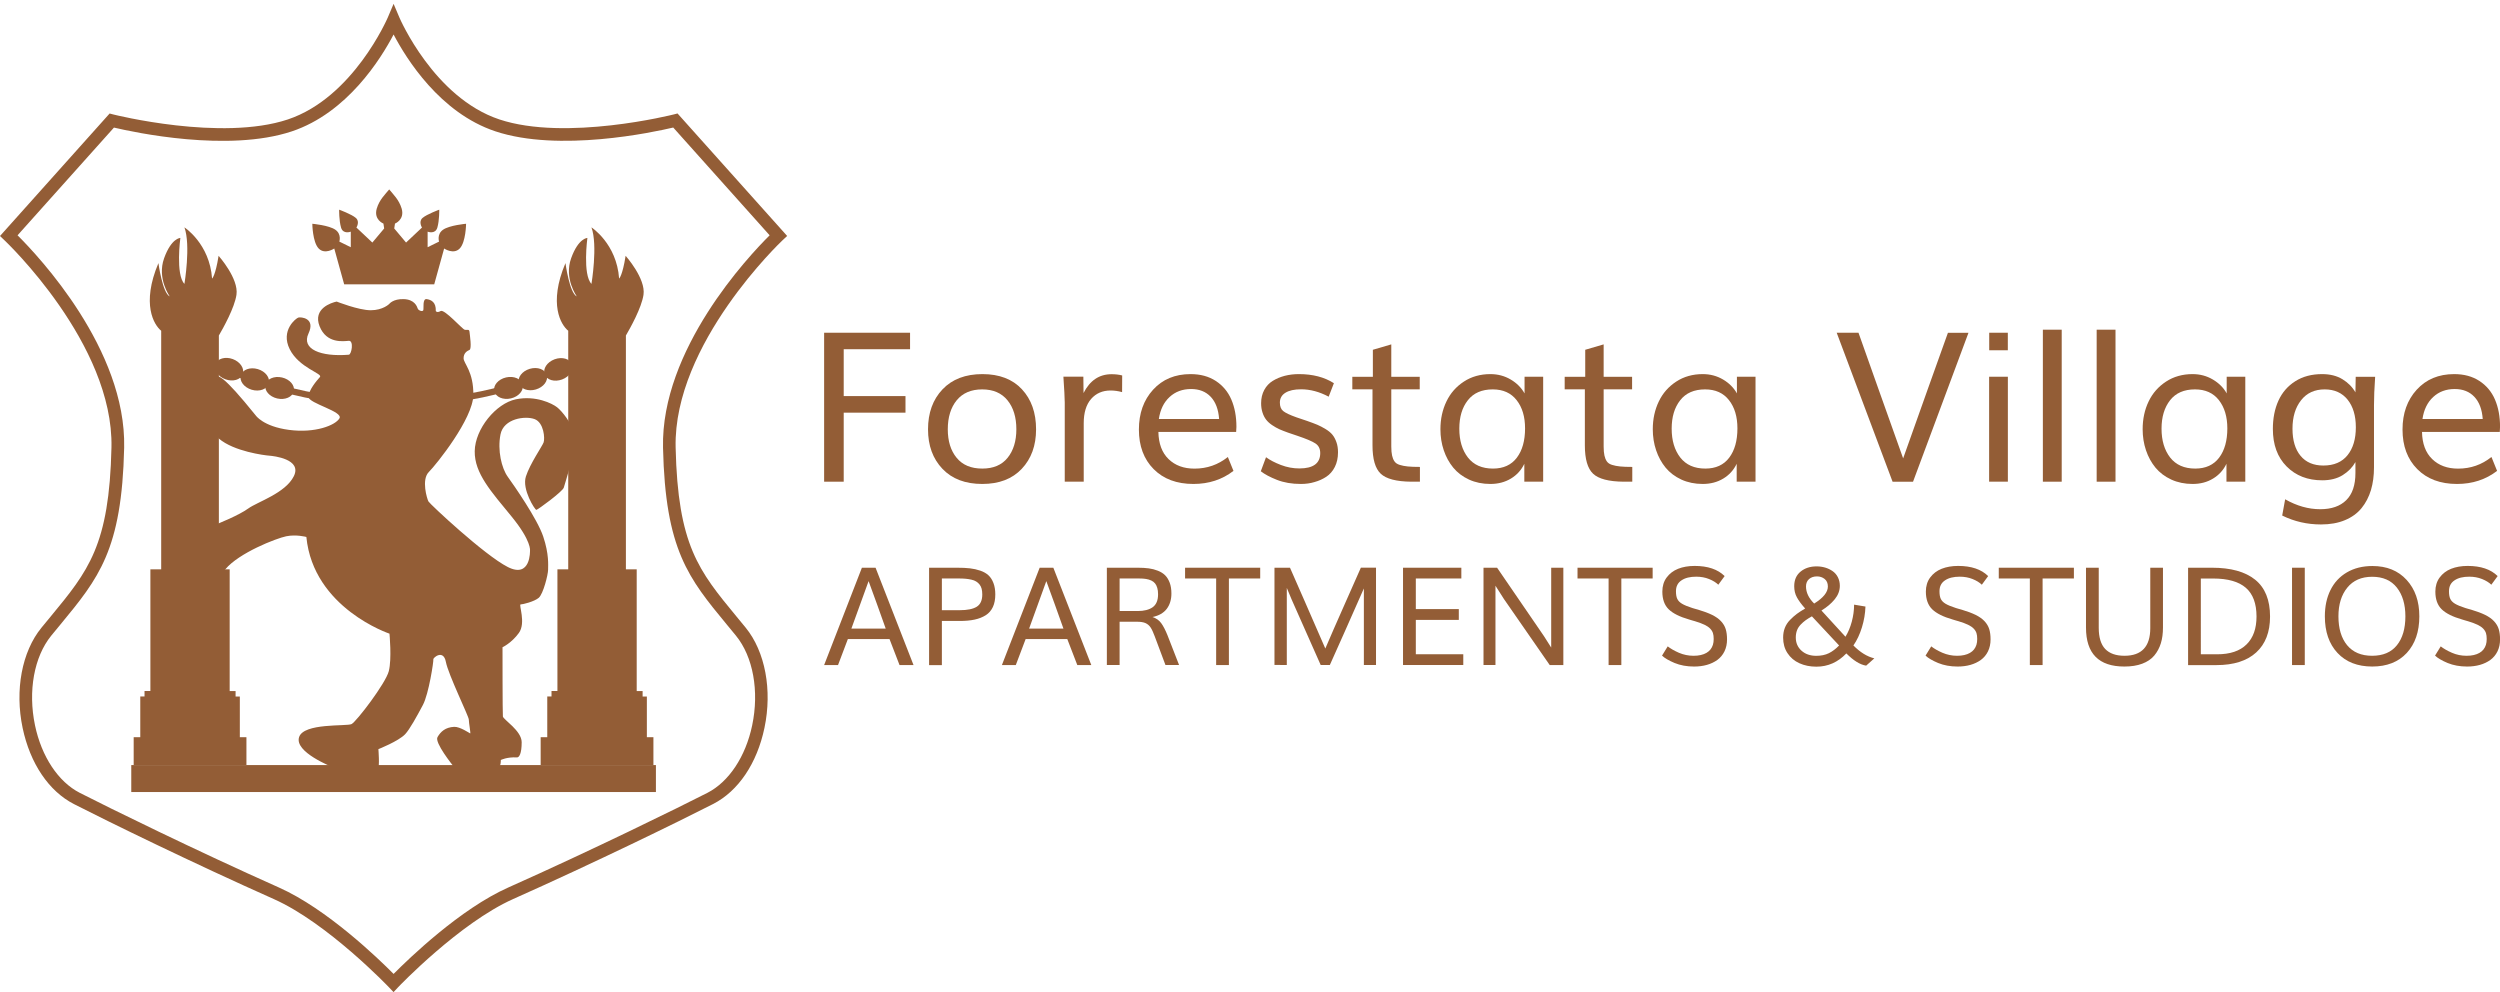 <?xml version="1.0" encoding="utf-8"?>
<!-- Generator: Adobe Illustrator 25.0.0, SVG Export Plug-In . SVG Version: 6.00 Build 0)  -->
<svg version="1.1" xmlns="http://www.w3.org/2000/svg" xmlns:xlink="http://www.w3.org/1999/xlink" x="0px" y="0px"
	 viewBox="0 0 541.42 214.86" style="enable-background:new 0 0 541.42 214.86;" xml:space="preserve">
<g fill="#935d36" id="badge">
	<g>
		<path class="st0" d="M85.23,214.86l-0.99-1.04c-0.13-0.14-13.31-13.93-24.92-19.1c-17.44-7.77-35.81-16.75-43.3-20.58
			c-5.45-2.79-9.5-8.8-11.12-16.49c-1.72-8.2-0.16-16.51,4.07-21.7l1.97-2.39c8.21-9.95,12.73-15.43,13.2-36.65
			c0.5-22.46-22.94-44.66-23.18-44.88L0,51.11l23.74-26.53l0.8,0.21c0.23,0.06,23.4,5.87,37.79,1.08
			C76.51,21.13,83.9,3.97,83.98,3.8l1.26-2.97l1.26,2.97c0.07,0.17,7.47,17.33,21.64,22.06c14.4,4.8,37.56-1.02,37.79-1.08l0.8-0.21
			l23.74,26.53l-0.97,0.91c-0.24,0.22-23.69,22.42-23.18,44.88c0.48,21.22,5,26.7,13.2,36.65l1.97,2.39
			c4.23,5.19,5.79,13.51,4.07,21.7c-1.61,7.69-5.66,13.7-11.12,16.49c-7.49,3.83-25.87,12.81-43.3,20.58
			c-11.61,5.18-24.79,18.96-24.92,19.1L85.23,214.86z M3.8,50.96c4.59,4.56,23.56,24.73,23.09,46c-0.5,22.17-5.52,28.25-13.83,38.32
			l-1.96,2.38c-3.72,4.57-5.07,12.01-3.52,19.42c1.42,6.78,5.04,12.24,9.69,14.62c6.3,3.22,25.14,12.48,43.17,20.52
			c10.36,4.62,21.46,15.33,24.8,18.7c3.34-3.37,14.44-14.08,24.8-18.7c18.03-8.04,36.87-17.3,43.17-20.52
			c4.64-2.38,8.27-7.84,9.69-14.62c1.55-7.41,0.21-14.85-3.52-19.42l-1.96-2.38c-8.31-10.07-13.33-16.16-13.83-38.32
			c-0.48-21.27,18.49-41.44,23.09-46L145.8,27.62c-4.36,1.03-24.76,5.41-38.52,0.82c-12-4-19.28-15.7-22.04-20.97
			C82.48,12.75,75.2,24.44,63.2,28.45c-13.77,4.59-34.16,0.21-38.52-0.82L3.8,50.96z"/>
		<g>
			<rect x="28.43" y="165.69" class="st0" width="113.62" height="5.84"/>
			<g>
				<path class="st0" d="M51.94,159.66v-8.82h-0.92v-1.18h-1.28V123.3h-2.34V72.66c0.96-1.65,3.39-5.99,3.81-8.81
					c0.53-3.52-3.87-8.45-3.87-8.45c-0.7,4.4-1.41,4.93-1.41,4.93c-0.53-7.57-5.99-11.09-5.99-11.09c1.41,3.87,0,12.24,0,12.24
					c-1.94-2.02-0.88-9.95-0.88-9.95s-1.94,0-3.52,4.4c-1.58,4.4,1.23,8.27,1.23,8.27c-1.58-0.7-2.46-7.22-2.46-7.22
					c-3.75,8.88-0.95,13.41,0.6,14.65v51.67h-2.34v26.35H31.3v1.18h-0.92v8.82h-1.43v6.02h24.42v-6.02H51.94z"/>
				<path class="st0" d="M140.09,159.66v-8.82h-0.92v-1.18h-1.28V123.3h-2.34V72.66c0.96-1.65,3.39-5.99,3.81-8.81
					c0.53-3.52-3.87-8.45-3.87-8.45c-0.7,4.4-1.41,4.93-1.41,4.93c-0.53-7.57-5.99-11.09-5.99-11.09c1.41,3.87,0,12.24,0,12.24
					c-1.94-2.02-0.88-9.95-0.88-9.95s-1.94,0-3.52,4.4c-1.58,4.4,1.23,8.27,1.23,8.27c-1.58-0.7-2.46-7.22-2.46-7.22
					c-3.75,8.88-0.95,13.41,0.6,14.65v51.67h-2.34v26.35h-1.28v1.18h-0.92v8.82h-1.43v6.02h24.42v-6.02H140.09z"/>
			</g>
			<path class="st0" d="M95.94,49.76c-1.38,0.98-0.85,2.56-0.85,2.56l-2.48,1.22v-3.37c0,0,1.66,0.66,2.11-0.89
				c0.45-1.55,0.41-3.87,0.41-3.87s-2.68,0.98-3.62,1.79c-0.93,0.81-0.12,2.08-0.12,2.08l-3.45,3.25l-2.56-3.05l0.16-1.06
				c0,0,2.14-0.83,1.45-3.24c-0.59-1.96-1.82-3.06-2.7-4.16c-0.89,1.1-2.11,2.2-2.7,4.16c-0.69,2.41,1.45,3.24,1.45,3.24l0.16,1.06
				l-2.56,3.05l-3.45-3.25c0,0,0.81-1.27-0.12-2.08c-0.93-0.81-3.62-1.79-3.62-1.79s-0.04,2.32,0.41,3.87
				c0.45,1.55,2.11,0.89,2.11,0.89v3.37l-2.48-1.22c0,0,0.53-1.59-0.85-2.56c-1.38-0.98-5-1.3-5-1.3s0.04,3.98,1.38,5.36
				c1.34,1.38,3.37,0,3.37,0l2.15,7.76h9.75h9.75l2.15-7.76c0,0,2.03,1.38,3.37,0c1.34-1.38,1.38-5.36,1.38-5.36
				S97.32,48.78,95.94,49.76z"/>
			<path class="st0" d="M72.91,65.31c0,0,4.75,1.88,7.38,1.88c2.64,0,4-1.36,4-1.36s0.83-1.13,3.16-1.05
				c2.33,0.08,2.86,1.58,3.01,2.03c0.15,0.45,1.05,0.75,1.21,0.38c0.15-0.38-0.23-2.57,0.75-2.41s2.03,0.65,1.96,2.58
				c0,0,0.23,0.47,1.05,0s4.67,3.9,5.2,4.05s0.98-0.23,1.05,0.45s0.53,3.69,0,3.92c-0.53,0.23-1.28,0.68-1.28,1.81
				c0,1.13,2.18,2.86,2.11,7.98c-0.08,5.12-7.98,14.99-9.64,16.65c-1.66,1.66-0.38,5.84-0.08,6.38c0.3,0.55,12.13,11.63,17.17,14.19
				s4.82-3.55,4.82-3.55s0.38-2.03-3.99-7.38s-8.06-9.34-7.98-14.16s4.59-10.32,8.89-11.22c4.29-0.9,7.91,0.9,8.96,1.73
				c1.05,0.83,3.16,3.41,3.77,5.88c0.6,2.48-2.11,10.69-2.33,11.51c-0.23,0.83-5.65,4.82-5.95,4.82c-0.3,0-3.16-4.44-2.26-7.23
				c0.9-2.79,3.54-6.55,3.84-7.38c0.3-0.83,0.08-4.29-1.96-5.05c-2.03-0.75-6.7-0.13-7.38,3.32c-0.68,3.46,0.23,7.3,1.58,9.18
				s6.4,9.11,7.68,12.95c1.28,3.84,1.05,6.16,1.05,7.19c0,1.02-1.05,5.24-2.03,6.07c-0.98,0.83-3.46,1.43-3.92,1.43
				s1.21,3.99-0.38,6.18s-3.54,3.09-3.54,3.09s0,14.31,0.08,14.99s4.07,3.09,4.07,5.57c0,2.49-0.54,3.33-1.02,3.3
				c-2.19-0.12-3.5,0.56-3.5,0.56s0.07,1.41-0.53,1.48c-0.6,0.08-9.34,0.4-9.64,0s-4.22-5.25-3.54-6.43
				c0.68-1.18,1.69-2.14,3.62-2.23c1.22-0.06,3.31,1.36,3.46,1.43s-0.3-2.33-0.3-3.01c0-0.68-4.44-9.72-4.97-12.5
				s-2.79-0.9-2.71-0.53c0.08,0.38-0.98,7.46-2.26,9.87c-1.28,2.41-2.86,5.29-3.84,6.33c-1.45,1.53-5.8,3.24-5.8,3.24
				s0.3,3.86-0.08,4.04c-0.38,0.18-9.04,0.27-9.57,0s-8.55-3.39-7.53-6.63c0.98-3.14,10.32-2.31,11.37-2.84
				c1.05-0.53,7.38-8.81,8.06-11.45c0.68-2.64,0.15-8.13,0.15-8.13s-16.49-5.5-18-20.94c0,0-2.18-0.6-4.37-0.15
				c-2.18,0.45-10.24,3.6-13.18,7.15s-3.88-9.03-2.64-9.48c1.24-0.45,5.65-2.26,7.61-3.69s8.06-3.31,9.87-7
				c1.81-3.69-4.37-4.37-5.35-4.44s-7.61-0.9-10.88-3.69c-3.28-2.79-1.88-13.56-0.94-13.56s1.66-0.45,8.89,8.51
				c0,0,1.58,2.41,7.23,3.16c5.65,0.75,10.02-0.98,10.92-2.49s-6.7-3.24-6.7-4.67s1.8-3.54,2.48-4.29c0.68-0.75-4.52-1.96-6.55-6.03
				c-2.03-4.07,1.36-6.7,1.88-6.85c0.53-0.15,3.78,0.08,2.19,3.46s2.64,5.08,8.73,4.59c0.61-0.05,1.13-3.09,0-3.01
				s-4.82,0.68-6.33-3.16C67.71,66.82,71.78,65.54,72.91,65.31z"/>
			<path class="st0" d="M71.12,86.94c-13.89-1.78-26.43-8.3-26.55-8.37l0.64-1.21c0.12,0.06,12.45,6.47,26.09,8.22L71.12,86.94z"/>

				<ellipse transform="matrix(0.347 -0.938 0.938 0.347 -42.615 98.726)" class="st0" cx="49.6" cy="79.97" rx="2.33" ry="3.15"/>

				<ellipse transform="matrix(0.284 -0.959 0.959 0.284 -39.267 111.73)" class="st0" cx="55.15" cy="82.15" rx="2.33" ry="3.15"/>

				<ellipse transform="matrix(0.225 -0.975 0.975 0.225 -34.971 124.087)" class="st0" cx="60.48" cy="84.02" rx="2.33" ry="3.15"/>
			<path class="st0" d="M99.37,86.94c13.89-1.78,26.43-8.3,26.55-8.37l-0.64-1.21c-0.12,0.06-12.45,6.47-26.09,8.22L99.37,86.94z"/>

				<ellipse transform="matrix(0.938 -0.347 0.347 0.938 -20.242 46.938)" class="st0" cx="120.9" cy="79.97" rx="3.15" ry="2.33"/>

				<ellipse transform="matrix(0.959 -0.284 0.284 0.959 -18.561 36.088)" class="st0" cx="115.35" cy="82.15" rx="3.15" ry="2.33"/>

				<ellipse transform="matrix(0.975 -0.225 0.225 0.975 -16.055 26.846)" class="st0" cx="110.02" cy="84.02" rx="3.15" ry="2.33"/>
		</g>
	</g>
</g>
<g fill="#935d36" id="top">
	<g>
		<path class="st0" d="M178.48,104.32V72.06h18.61v3.57h-14.37v10.15h13.38v3.59h-13.38v14.95H178.48z"/>
		<path class="st0" d="M212.73,104.81c-3.67,0-6.55-1.09-8.63-3.28c-2.08-2.18-3.12-5.04-3.12-8.55c0-3.57,1.05-6.46,3.14-8.66
			c2.09-2.2,4.97-3.3,8.65-3.3c3.66,0,6.52,1.1,8.55,3.29c2.04,2.19,3.06,5.09,3.06,8.67c0,3.52-1.04,6.37-3.1,8.55
			C219.22,103.72,216.37,104.81,212.73,104.81z M212.73,101.48c2.4,0,4.22-0.77,5.48-2.33s1.9-3.61,1.9-6.18
			c0-2.61-0.64-4.71-1.92-6.28c-1.28-1.57-3.1-2.36-5.48-2.36c-2.39,0-4.23,0.79-5.52,2.36c-1.28,1.57-1.93,3.67-1.93,6.28
			c0,2.57,0.64,4.63,1.92,6.18C208.46,100.71,210.31,101.48,212.73,101.48z"/>
		<path class="st0" d="M230.59,104.32V87.17c0-0.5-0.03-1.22-0.08-2.15c-0.05-0.93-0.1-1.74-0.15-2.42l-0.06-1.02h4.32l0.04,3.54
			c1.38-2.72,3.4-4.08,6.07-4.08c0.84,0,1.61,0.09,2.3,0.27l-0.02,3.61c-0.87-0.24-1.7-0.35-2.5-0.35c-1.74,0-3.14,0.61-4.21,1.83
			c-1.06,1.22-1.6,2.97-1.6,5.26v12.65H230.59z"/>
		<path class="st0" d="M258.46,104.81c-3.62,0-6.49-1.07-8.62-3.22c-2.13-2.15-3.19-5-3.19-8.56c0-3.5,1.02-6.38,3.07-8.63
			c2.05-2.25,4.75-3.38,8.12-3.38c2.13,0,3.94,0.49,5.46,1.48c1.51,0.99,2.64,2.33,3.37,4.03c0.73,1.7,1.1,3.67,1.1,5.92
			c0,0.28-0.02,0.64-0.06,1.09h-16.84c0.05,2.54,0.78,4.5,2.2,5.88c1.42,1.38,3.29,2.07,5.62,2.07c2.72,0,5.12-0.84,7.22-2.52
			l1.22,3.01C264.69,103.86,261.8,104.81,258.46,104.81z M250.97,90.74h13.05c-0.15-2.08-0.75-3.68-1.82-4.81
			c-1.06-1.12-2.48-1.68-4.25-1.68c-1.86,0-3.42,0.58-4.66,1.73C252.04,87.13,251.27,88.72,250.97,90.74z"/>
		<path class="st0" d="M281.73,104.81c-1.97,0-3.7-0.3-5.19-0.89c-1.5-0.59-2.66-1.21-3.49-1.86l1.13-3.04
			c0.84,0.62,1.92,1.18,3.22,1.68c1.31,0.5,2.64,0.75,4,0.75c3.01,0,4.52-1.11,4.52-3.32c0-0.93-0.34-1.62-1.02-2.08
			c-0.68-0.46-2-1.02-3.96-1.68l-1.95-0.66c-0.75-0.27-1.39-0.52-1.92-0.75c-0.52-0.24-1.05-0.54-1.58-0.9
			c-0.53-0.36-0.96-0.75-1.29-1.18c-0.32-0.42-0.59-0.93-0.78-1.53c-0.2-0.6-0.3-1.27-0.3-2.03c0-1.08,0.23-2.03,0.68-2.87
			s1.07-1.49,1.85-1.97c0.78-0.48,1.65-0.84,2.59-1.09c0.95-0.24,1.97-0.37,3.06-0.37c3,0,5.53,0.66,7.58,1.97l-1.13,2.92
			c-1.99-1.06-3.99-1.6-5.98-1.6c-1.46,0-2.59,0.25-3.39,0.75c-0.8,0.5-1.2,1.21-1.2,2.13c0,0.83,0.24,1.44,0.72,1.83
			c0.48,0.39,1.43,0.85,2.87,1.36c1.28,0.43,2.05,0.69,2.28,0.77c0.93,0.32,1.68,0.61,2.24,0.84c0.56,0.24,1.16,0.55,1.8,0.94
			c0.64,0.39,1.13,0.8,1.48,1.23c0.35,0.43,0.63,0.96,0.86,1.61c0.23,0.64,0.34,1.37,0.34,2.18c0,1.21-0.23,2.27-0.69,3.18
			c-0.46,0.91-1.08,1.62-1.86,2.13c-0.78,0.51-1.63,0.89-2.55,1.14C283.76,104.68,282.77,104.81,281.73,104.81z"/>
		<path class="st0" d="M307.51,104.32h-1.88c-3.22-0.03-5.43-0.61-6.61-1.73c-1.19-1.12-1.78-3.17-1.78-6.14V84.32h-4.37v-2.72h4.45
			v-5.85l3.99-1.17v7.02h6.16v2.72h-6.16v12.36c0,0.81,0.06,1.47,0.17,1.97c0.11,0.5,0.28,0.93,0.52,1.27
			c0.24,0.35,0.61,0.6,1.13,0.76c0.52,0.16,1.1,0.28,1.75,0.34c0.64,0.07,1.53,0.1,2.63,0.1V104.32z"/>
		<path class="st0" d="M322.76,104.81c-1.7,0-3.24-0.32-4.62-0.95c-1.38-0.64-2.52-1.5-3.41-2.58c-0.89-1.09-1.58-2.34-2.06-3.77
			c-0.48-1.42-0.72-2.94-0.72-4.55c0-2.22,0.44-4.22,1.3-6.01c0.86-1.8,2.12-3.23,3.78-4.31c1.65-1.08,3.57-1.62,5.74-1.62
			c1.61,0,3.08,0.39,4.4,1.17c1.32,0.78,2.32,1.79,3,3.01v-3.61h4.03v22.73h-4.08v-3.88c-0.65,1.36-1.62,2.43-2.9,3.2
			C325.93,104.42,324.44,104.81,322.76,104.81z M323.33,101.48c2.26,0,3.99-0.79,5.17-2.36c1.19-1.57,1.78-3.69,1.78-6.35
			c0-2.51-0.6-4.55-1.82-6.1c-1.21-1.56-2.94-2.34-5.18-2.34c-2.36,0-4.16,0.78-5.39,2.35c-1.24,1.57-1.85,3.62-1.85,6.16
			c0,2.56,0.62,4.63,1.86,6.24C319.15,100.68,320.96,101.48,323.33,101.48z"/>
		<path class="st0" d="M353.5,104.32h-1.88c-3.22-0.03-5.43-0.61-6.61-1.73c-1.19-1.12-1.78-3.17-1.78-6.14V84.32h-4.37v-2.72h4.45
			v-5.85l3.99-1.17v7.02h6.16v2.72h-6.16v12.36c0,0.81,0.06,1.47,0.17,1.97c0.11,0.5,0.28,0.93,0.52,1.27
			c0.24,0.35,0.61,0.6,1.13,0.76c0.52,0.16,1.1,0.28,1.75,0.34c0.64,0.07,1.53,0.1,2.63,0.1V104.32z"/>
		<path class="st0" d="M368.75,104.81c-1.7,0-3.24-0.32-4.62-0.95c-1.38-0.64-2.52-1.5-3.41-2.58c-0.89-1.09-1.58-2.34-2.06-3.77
			c-0.48-1.42-0.72-2.94-0.72-4.55c0-2.22,0.44-4.22,1.3-6.01c0.86-1.8,2.12-3.23,3.78-4.31c1.65-1.08,3.57-1.62,5.74-1.62
			c1.61,0,3.08,0.39,4.4,1.17c1.32,0.78,2.32,1.79,3,3.01v-3.61h4.03v22.73h-4.08v-3.88c-0.65,1.36-1.62,2.43-2.9,3.2
			C371.92,104.42,370.43,104.81,368.75,104.81z M369.32,101.48c2.26,0,3.99-0.79,5.17-2.36c1.19-1.57,1.78-3.69,1.78-6.35
			c0-2.51-0.6-4.55-1.82-6.1c-1.21-1.56-2.94-2.34-5.18-2.34c-2.36,0-4.16,0.78-5.39,2.35c-1.24,1.57-1.85,3.62-1.85,6.16
			c0,2.56,0.62,4.63,1.86,6.24C365.14,100.68,366.95,101.48,369.32,101.48z"/>
		<path class="st0" d="M409.87,104.32l-12.1-32.26h4.72c0.27,0.74,1.62,4.56,4.07,11.48c2.44,6.91,4.31,12.16,5.6,15.73
			c1.27-3.6,3.13-8.83,5.57-15.66c2.44-6.84,3.82-10.69,4.13-11.54h4.45l-12.01,32.26H409.87z"/>
		<path class="st0" d="M430.78,104.32V81.59h4.06v22.73H430.78z M430.8,75.85v-3.79h4.03v3.79H430.8z"/>
		<path class="st0" d="M442.42,104.32V71.4h4.08v32.92H442.42z"/>
		<path class="st0" d="M454.07,104.32V71.4h4.08v32.92H454.07z"/>
		<path class="st0" d="M474.85,104.81c-1.7,0-3.24-0.32-4.62-0.95c-1.39-0.64-2.52-1.5-3.42-2.58c-0.89-1.09-1.58-2.34-2.06-3.77
			c-0.48-1.42-0.72-2.94-0.72-4.55c0-2.22,0.43-4.22,1.29-6.01c0.86-1.8,2.12-3.23,3.78-4.31c1.65-1.08,3.57-1.62,5.74-1.62
			c1.61,0,3.07,0.39,4.39,1.17c1.32,0.78,2.33,1.79,3,3.01v-3.61h4.03v22.73h-4.08v-3.88c-0.65,1.36-1.62,2.43-2.9,3.2
			C478.01,104.42,476.53,104.81,474.85,104.81z M475.42,101.48c2.26,0,3.98-0.79,5.17-2.36c1.19-1.57,1.78-3.69,1.78-6.35
			c0-2.51-0.61-4.55-1.82-6.1c-1.21-1.56-2.94-2.34-5.19-2.34c-2.36,0-4.16,0.78-5.39,2.35c-1.23,1.57-1.85,3.62-1.85,6.16
			c0,2.56,0.62,4.63,1.86,6.24C471.23,100.68,473.05,101.48,475.42,101.48z"/>
		<path class="st0" d="M502.65,113.58c-2.99,0-5.79-0.64-8.4-1.93l0.64-3.52c2.51,1.43,5.04,2.15,7.6,2.15
			c2.42,0,4.3-0.65,5.62-1.95c1.33-1.3,2-3.26,2-5.89v-2.37c-0.64,1.14-1.56,2.08-2.76,2.83c-1.2,0.75-2.69,1.12-4.44,1.12
			c-3.14,0-5.71-1-7.7-3c-1.99-2-2.98-4.71-2.98-8.12c0-2.32,0.4-4.36,1.21-6.14c0.81-1.77,2.02-3.17,3.65-4.2
			c1.62-1.03,3.56-1.54,5.8-1.54c1.73,0,3.2,0.37,4.41,1.11c1.21,0.74,2.15,1.68,2.81,2.84l0.06-3.37h4.21
			c-0.17,2.45-0.25,4.49-0.25,6.11v13.51c0,1.8-0.22,3.44-0.66,4.92c-0.45,1.48-1.12,2.78-2.03,3.9c-0.91,1.12-2.11,1.99-3.6,2.61
			C506.37,113.27,504.63,113.58,502.65,113.58z M503.16,100.82c2.3,0,4.05-0.75,5.25-2.25c1.2-1.5,1.79-3.51,1.79-6.04
			c0-2.5-0.6-4.49-1.78-5.97c-1.19-1.48-2.85-2.23-4.97-2.23c-2.17,0-3.88,0.78-5.11,2.35c-1.24,1.57-1.86,3.62-1.86,6.16
			c0,2.53,0.59,4.49,1.75,5.88C499.39,100.12,501.04,100.82,503.16,100.82z"/>
		<path class="st0" d="M532.12,104.81c-3.62,0-6.49-1.07-8.62-3.22c-2.13-2.15-3.19-5-3.19-8.56c0-3.5,1.02-6.38,3.07-8.63
			c2.05-2.25,4.75-3.38,8.12-3.38c2.13,0,3.94,0.49,5.46,1.48c1.51,0.99,2.64,2.33,3.37,4.03c0.73,1.7,1.1,3.67,1.1,5.92
			c0,0.28-0.02,0.64-0.06,1.09h-16.84c0.05,2.54,0.78,4.5,2.2,5.88c1.42,1.38,3.29,2.07,5.62,2.07c2.72,0,5.12-0.84,7.22-2.52
			l1.22,3.01C538.34,103.86,535.45,104.81,532.12,104.81z M524.63,90.74h13.05c-0.15-2.08-0.75-3.68-1.82-4.81
			c-1.06-1.12-2.48-1.68-4.25-1.68c-1.86,0-3.42,0.58-4.66,1.73C525.7,87.13,524.93,88.72,524.63,90.74z"/>
	</g>
</g>
<g fill="#935d36" id="bottom">
	<g>
		<path class="st0" d="M178.48,144.03l8.18-21.08h2.96l8.22,21.08h-3.03l-2.17-5.63h-9.02l-2.13,5.63H178.48z M184.38,136.14h7.44
			c-1.23-3.47-2.46-6.9-3.71-10.29C186.86,129.29,185.61,132.72,184.38,136.14z"/>
		<path class="st0" d="M201.21,144.03v-21.08h6.07c1.06,0,1.98,0.04,2.77,0.13c0.79,0.09,1.54,0.26,2.27,0.51
			c0.72,0.25,1.31,0.59,1.76,1.01c0.45,0.42,0.81,0.98,1.07,1.67c0.27,0.7,0.4,1.52,0.4,2.46c0,1.06-0.17,1.97-0.52,2.72
			c-0.35,0.75-0.86,1.35-1.54,1.78c-0.68,0.43-1.48,0.75-2.4,0.95c-0.92,0.2-1.99,0.3-3.23,0.3h-3.88v9.56H201.21z M203.98,132.15
			h3.84c1.67,0,2.91-0.25,3.71-0.75c0.8-0.5,1.2-1.39,1.2-2.65c0-0.47-0.05-0.89-0.14-1.25c-0.1-0.36-0.25-0.67-0.46-0.93
			c-0.21-0.26-0.45-0.47-0.73-0.64c-0.27-0.17-0.61-0.3-1.01-0.39c-0.4-0.09-0.82-0.16-1.26-0.2c-0.44-0.04-0.95-0.06-1.53-0.06
			c-0.02,0-0.04,0-0.06,0c-0.02,0-0.04,0-0.05,0c-0.02,0-0.03,0-0.05,0c-0.02,0-0.04,0-0.05,0c-0.02,0-0.03,0-0.05,0h-3.36V132.15z"
			/>
		<path class="st0" d="M216.98,144.03l8.18-21.08h2.96l8.22,21.08h-3.03l-2.17-5.63h-9.02l-2.13,5.63H216.98z M222.87,136.14h7.44
			c-1.23-3.47-2.46-6.9-3.71-10.29C225.35,129.29,224.11,132.72,222.87,136.14z"/>
		<path class="st0" d="M239.71,144.03v-21.08h6.75c0.87,0,1.65,0.05,2.33,0.14c0.68,0.09,1.34,0.26,1.97,0.51
			c0.63,0.25,1.16,0.58,1.57,0.99c0.41,0.41,0.74,0.95,0.99,1.61c0.25,0.67,0.37,1.45,0.37,2.34c0,1.32-0.34,2.43-1.01,3.32
			c-0.68,0.89-1.7,1.48-3.09,1.77c0.79,0.25,1.42,0.69,1.88,1.31c0.46,0.62,0.93,1.53,1.4,2.71l2.48,6.37h-2.95l-2.32-6.2
			c-0.33-0.89-0.63-1.54-0.91-1.95c-0.28-0.41-0.64-0.72-1.08-0.92c-0.44-0.2-1.06-0.3-1.84-0.3h-3.78v9.37H239.71z M242.46,132.33
			h3.92c1.4,0,2.49-0.28,3.26-0.83c0.77-0.56,1.16-1.48,1.16-2.79c0-0.53-0.05-0.99-0.17-1.38c-0.11-0.39-0.27-0.72-0.48-0.98
			c-0.21-0.26-0.48-0.47-0.82-0.63c-0.34-0.16-0.73-0.27-1.15-0.34c-0.42-0.07-0.93-0.1-1.5-0.1c-0.02,0-0.04,0-0.05,0
			c-0.02,0-0.03,0-0.05,0c-0.02,0-0.04,0-0.06,0h-4.05V132.33z"/>
		<path class="st0" d="M263.38,144.03v-18.75h-6.73v-2.33h16.27v2.33h-6.78v18.75H263.38z"/>
		<path class="st0" d="M276.01,144.03v-21.08h3.36c0.24,0.56,1.33,3.04,3.26,7.43c1.93,4.4,3.39,7.75,4.39,10.07
			c0.99-2.33,2.46-5.68,4.41-10.08c1.95-4.39,3.04-6.87,3.29-7.43H298v21.08h-2.63v-16.58c-0.95,2.18-2.32,5.29-4.13,9.33
			c-1.81,4.04-2.89,6.45-3.24,7.25h-1.98l-6.25-14.09l-1.09-2.61v16.69H276.01z"/>
		<path class="st0" d="M303.85,144.03v-21.08h12.63v2.33h-9.86v6.63h9.31v2.34h-9.31v7.44h10.28v2.33H303.85z"/>
		<path class="st0" d="M321.28,144.03v-21.08h2.94l10.16,14.83l1.56,2.46v-17.29h2.63v21.08h-2.95l-9.9-14.28l-1.85-2.9v17.17
			H321.28z"/>
		<path class="st0" d="M348.37,144.03v-18.75h-6.73v-2.33h16.27v2.33h-6.78v18.75H348.37z"/>
		<path class="st0" d="M366.76,142.02c0.58,0,1.1-0.05,1.57-0.16c0.47-0.11,0.88-0.26,1.22-0.46s0.64-0.44,0.88-0.74
			c0.23-0.29,0.41-0.63,0.53-1.01c0.12-0.38,0.17-0.8,0.17-1.27c0-0.5-0.05-0.92-0.16-1.27c-0.11-0.34-0.31-0.67-0.61-0.98
			c-0.3-0.31-0.71-0.59-1.22-0.83c-0.52-0.25-1.2-0.5-2.05-0.76c-0.09-0.03-0.3-0.09-0.63-0.18c-0.33-0.09-0.55-0.16-0.66-0.2
			c-2.02-0.58-3.49-1.31-4.41-2.2c-0.92-0.89-1.38-2.17-1.38-3.84c0-1.19,0.31-2.21,0.93-3.05s1.45-1.48,2.48-1.89
			c1.04-0.41,2.23-0.62,3.58-0.62c2.85,0,5.01,0.73,6.5,2.2l-1.37,1.87c-0.49-0.48-1.16-0.89-2-1.23s-1.77-0.51-2.79-0.51
			c-1.33,0-2.4,0.26-3.19,0.8c-0.8,0.53-1.19,1.31-1.19,2.35c0,0.7,0.09,1.25,0.28,1.65c0.19,0.41,0.53,0.76,1.03,1.06
			c0.5,0.3,1.25,0.61,2.25,0.93c0.02,0.01,0.2,0.06,0.54,0.16c0.34,0.1,0.57,0.16,0.69,0.19c1.24,0.37,2.25,0.75,3.05,1.14
			c0.8,0.4,1.44,0.85,1.92,1.37c0.48,0.52,0.82,1.08,1.01,1.7c0.19,0.62,0.29,1.36,0.29,2.23c0,0.98-0.19,1.84-0.56,2.6
			c-0.37,0.76-0.89,1.37-1.54,1.85c-0.66,0.47-1.41,0.83-2.26,1.07c-0.85,0.24-1.78,0.36-2.78,0.36c-1.57,0-2.98-0.26-4.22-0.77
			c-1.24-0.52-2.15-1.05-2.72-1.6l1.23-2c0.62,0.49,1.43,0.95,2.43,1.39C364.6,141.8,365.66,142.02,366.76,142.02z"/>
		<path class="st0" d="M393.38,144.38c-1.37,0-2.6-0.25-3.68-0.74c-1.09-0.49-1.95-1.22-2.58-2.18c-0.64-0.96-0.95-2.09-0.95-3.38
			c0-0.76,0.12-1.46,0.37-2.1c0.25-0.64,0.62-1.21,1.12-1.72c0.5-0.51,0.98-0.94,1.46-1.3c0.48-0.35,1.09-0.75,1.82-1.18
			c-0.79-0.88-1.39-1.68-1.78-2.4c-0.4-0.72-0.59-1.53-0.59-2.42c0-1.36,0.46-2.42,1.38-3.17c0.92-0.75,2.07-1.13,3.47-1.13
			c0.65,0,1.26,0.09,1.85,0.26c0.58,0.17,1.12,0.43,1.6,0.76c0.48,0.33,0.87,0.77,1.15,1.32c0.28,0.55,0.43,1.17,0.43,1.87
			c0,1.04-0.37,2.02-1.11,2.92c-0.74,0.91-1.7,1.72-2.87,2.43l5.2,5.68c0.58-0.95,1.04-2.04,1.37-3.27c0.33-1.24,0.5-2.46,0.5-3.68
			l2.46,0.41c-0.05,1.5-0.3,2.99-0.76,4.49c-0.46,1.5-1.07,2.81-1.85,3.94c1.46,1.48,2.97,2.41,4.53,2.79l-1.77,1.58
			c-1.32-0.21-2.75-1.1-4.29-2.65C398.03,143.42,395.88,144.38,393.38,144.38z M393.35,142.03c1.05,0,1.96-0.19,2.73-0.57
			c0.77-0.38,1.5-0.94,2.21-1.67l-5.89-6.31c-0.54,0.3-0.99,0.58-1.36,0.85c-0.37,0.27-0.73,0.58-1.08,0.95
			c-0.35,0.37-0.62,0.78-0.79,1.24c-0.17,0.46-0.26,0.98-0.26,1.53c0,1.17,0.41,2.12,1.24,2.87
			C390.97,141.66,392.04,142.03,393.35,142.03z M392.89,130.71c1.98-1.23,2.97-2.46,2.97-3.69c0-0.72-0.24-1.27-0.71-1.64
			c-0.47-0.37-1.03-0.55-1.65-0.55c-0.7,0-1.27,0.19-1.71,0.57s-0.67,0.92-0.67,1.61C391.13,128.32,391.71,129.55,392.89,130.71z"/>
		<path class="st0" d="M423.83,142.02c0.58,0,1.1-0.05,1.57-0.16c0.47-0.11,0.88-0.26,1.22-0.46s0.64-0.44,0.88-0.74
			c0.23-0.29,0.41-0.63,0.53-1.01c0.12-0.38,0.17-0.8,0.17-1.27c0-0.5-0.05-0.92-0.16-1.27c-0.11-0.34-0.31-0.67-0.61-0.98
			c-0.3-0.31-0.71-0.59-1.22-0.83c-0.52-0.25-1.2-0.5-2.05-0.76c-0.09-0.03-0.3-0.09-0.63-0.18c-0.33-0.09-0.55-0.16-0.66-0.2
			c-2.02-0.58-3.49-1.31-4.41-2.2c-0.92-0.89-1.38-2.17-1.38-3.84c0-1.19,0.31-2.21,0.93-3.05s1.45-1.48,2.48-1.89
			c1.04-0.41,2.23-0.62,3.58-0.62c2.85,0,5.01,0.73,6.5,2.2l-1.37,1.87c-0.49-0.48-1.16-0.89-2-1.23s-1.77-0.51-2.79-0.51
			c-1.33,0-2.4,0.26-3.19,0.8c-0.8,0.53-1.19,1.31-1.19,2.35c0,0.7,0.09,1.25,0.28,1.65c0.19,0.41,0.53,0.76,1.03,1.06
			c0.5,0.3,1.25,0.61,2.25,0.93c0.02,0.01,0.2,0.06,0.54,0.16c0.34,0.1,0.57,0.16,0.69,0.19c1.24,0.37,2.25,0.75,3.05,1.14
			c0.8,0.4,1.44,0.85,1.92,1.37c0.48,0.52,0.82,1.08,1.01,1.7c0.19,0.62,0.29,1.36,0.29,2.23c0,0.98-0.19,1.84-0.56,2.6
			c-0.37,0.76-0.89,1.37-1.54,1.85c-0.66,0.47-1.41,0.83-2.26,1.07c-0.85,0.24-1.78,0.36-2.78,0.36c-1.57,0-2.98-0.26-4.22-0.77
			c-1.24-0.52-2.15-1.05-2.72-1.6l1.23-2c0.62,0.49,1.43,0.95,2.43,1.39C421.68,141.8,422.73,142.02,423.83,142.02z"/>
		<path class="st0" d="M439.6,144.03v-18.75h-6.73v-2.33h16.27v2.33h-6.78v18.75H439.6z"/>
		<path class="st0" d="M460.07,144.35c-5.54,0-8.31-2.81-8.31-8.43v-12.97h2.76v13.03c0,2.06,0.47,3.59,1.4,4.57
			c0.94,0.98,2.33,1.47,4.17,1.47c3.72,0,5.59-1.99,5.59-5.98v-13.09h2.75v12.94c0,1.28-0.15,2.43-0.46,3.43
			c-0.31,1-0.79,1.89-1.43,2.66c-0.65,0.77-1.52,1.35-2.61,1.76C462.85,144.15,461.56,144.35,460.07,144.35z"/>
		<path class="st0" d="M473.87,144.03v-21.08h5.18c4.07,0,7.19,0.86,9.34,2.59c2.15,1.73,3.23,4.39,3.23,7.98c0,3.36-1,5.95-3,7.78
			c-2,1.82-4.87,2.74-8.63,2.74H473.87z M476.63,141.7h3.51c2.82,0,4.95-0.71,6.39-2.14c1.45-1.42,2.16-3.44,2.16-6.04
			c0-2.81-0.77-4.88-2.31-6.22c-1.54-1.34-3.9-2.01-7.07-2.01h-2.68V141.7z"/>
		<path class="st0" d="M496.38,144.03v-21.08h2.76v21.08H496.38z"/>
		<path class="st0" d="M513.75,144.35c-3.18,0-5.69-0.98-7.52-2.94c-1.83-1.96-2.74-4.6-2.74-7.93c0-2.15,0.4-4.05,1.21-5.68
			c0.81-1.64,1.99-2.92,3.56-3.84c1.57-0.92,3.41-1.38,5.53-1.38c3.1,0,5.57,1,7.4,3c1.84,2,2.76,4.63,2.76,7.9
			c0,3.32-0.91,5.96-2.72,7.93C519.41,143.37,516.92,144.35,513.75,144.35z M513.72,142.02c2.36,0,4.15-0.76,5.37-2.28
			c1.23-1.52,1.84-3.61,1.84-6.26c0-2.6-0.62-4.67-1.85-6.23c-1.23-1.56-3.01-2.34-5.34-2.34c-2.32,0-4.11,0.78-5.39,2.35
			c-1.28,1.57-1.92,3.64-1.92,6.22c0,2.64,0.63,4.73,1.88,6.25C509.58,141.26,511.38,142.02,513.72,142.02z"/>
		<path class="st0" d="M534.17,142.02c0.58,0,1.1-0.05,1.57-0.16c0.47-0.11,0.88-0.26,1.22-0.46c0.35-0.2,0.64-0.44,0.88-0.74
			c0.23-0.29,0.41-0.63,0.53-1.01c0.12-0.38,0.17-0.8,0.17-1.27c0-0.5-0.05-0.92-0.16-1.27c-0.11-0.34-0.31-0.67-0.61-0.98
			c-0.3-0.31-0.71-0.59-1.22-0.83c-0.52-0.25-1.2-0.5-2.05-0.76c-0.09-0.03-0.3-0.09-0.63-0.18c-0.33-0.09-0.55-0.16-0.66-0.2
			c-2.02-0.58-3.49-1.31-4.41-2.2c-0.92-0.89-1.38-2.17-1.38-3.84c0-1.19,0.31-2.21,0.93-3.05s1.45-1.48,2.48-1.89
			c1.04-0.41,2.23-0.62,3.58-0.62c2.85,0,5.01,0.73,6.5,2.2l-1.37,1.87c-0.49-0.48-1.16-0.89-2-1.23c-0.84-0.34-1.77-0.51-2.79-0.51
			c-1.33,0-2.4,0.26-3.19,0.8c-0.8,0.53-1.19,1.31-1.19,2.35c0,0.7,0.09,1.25,0.28,1.65c0.19,0.41,0.53,0.76,1.03,1.06
			c0.5,0.3,1.25,0.61,2.25,0.93c0.02,0.01,0.2,0.06,0.54,0.16c0.34,0.1,0.57,0.16,0.69,0.19c1.24,0.37,2.25,0.75,3.05,1.14
			c0.8,0.4,1.44,0.85,1.92,1.37s0.82,1.08,1.01,1.7c0.19,0.62,0.29,1.36,0.29,2.23c0,0.98-0.19,1.84-0.56,2.6
			c-0.37,0.76-0.89,1.37-1.54,1.85c-0.66,0.47-1.41,0.83-2.26,1.07c-0.85,0.24-1.78,0.36-2.78,0.36c-1.57,0-2.98-0.26-4.22-0.77
			c-1.24-0.52-2.15-1.05-2.72-1.6l1.23-2c0.62,0.49,1.43,0.95,2.43,1.39S533.07,142.02,534.17,142.02z"/>
	</g>
</g>
</svg>
